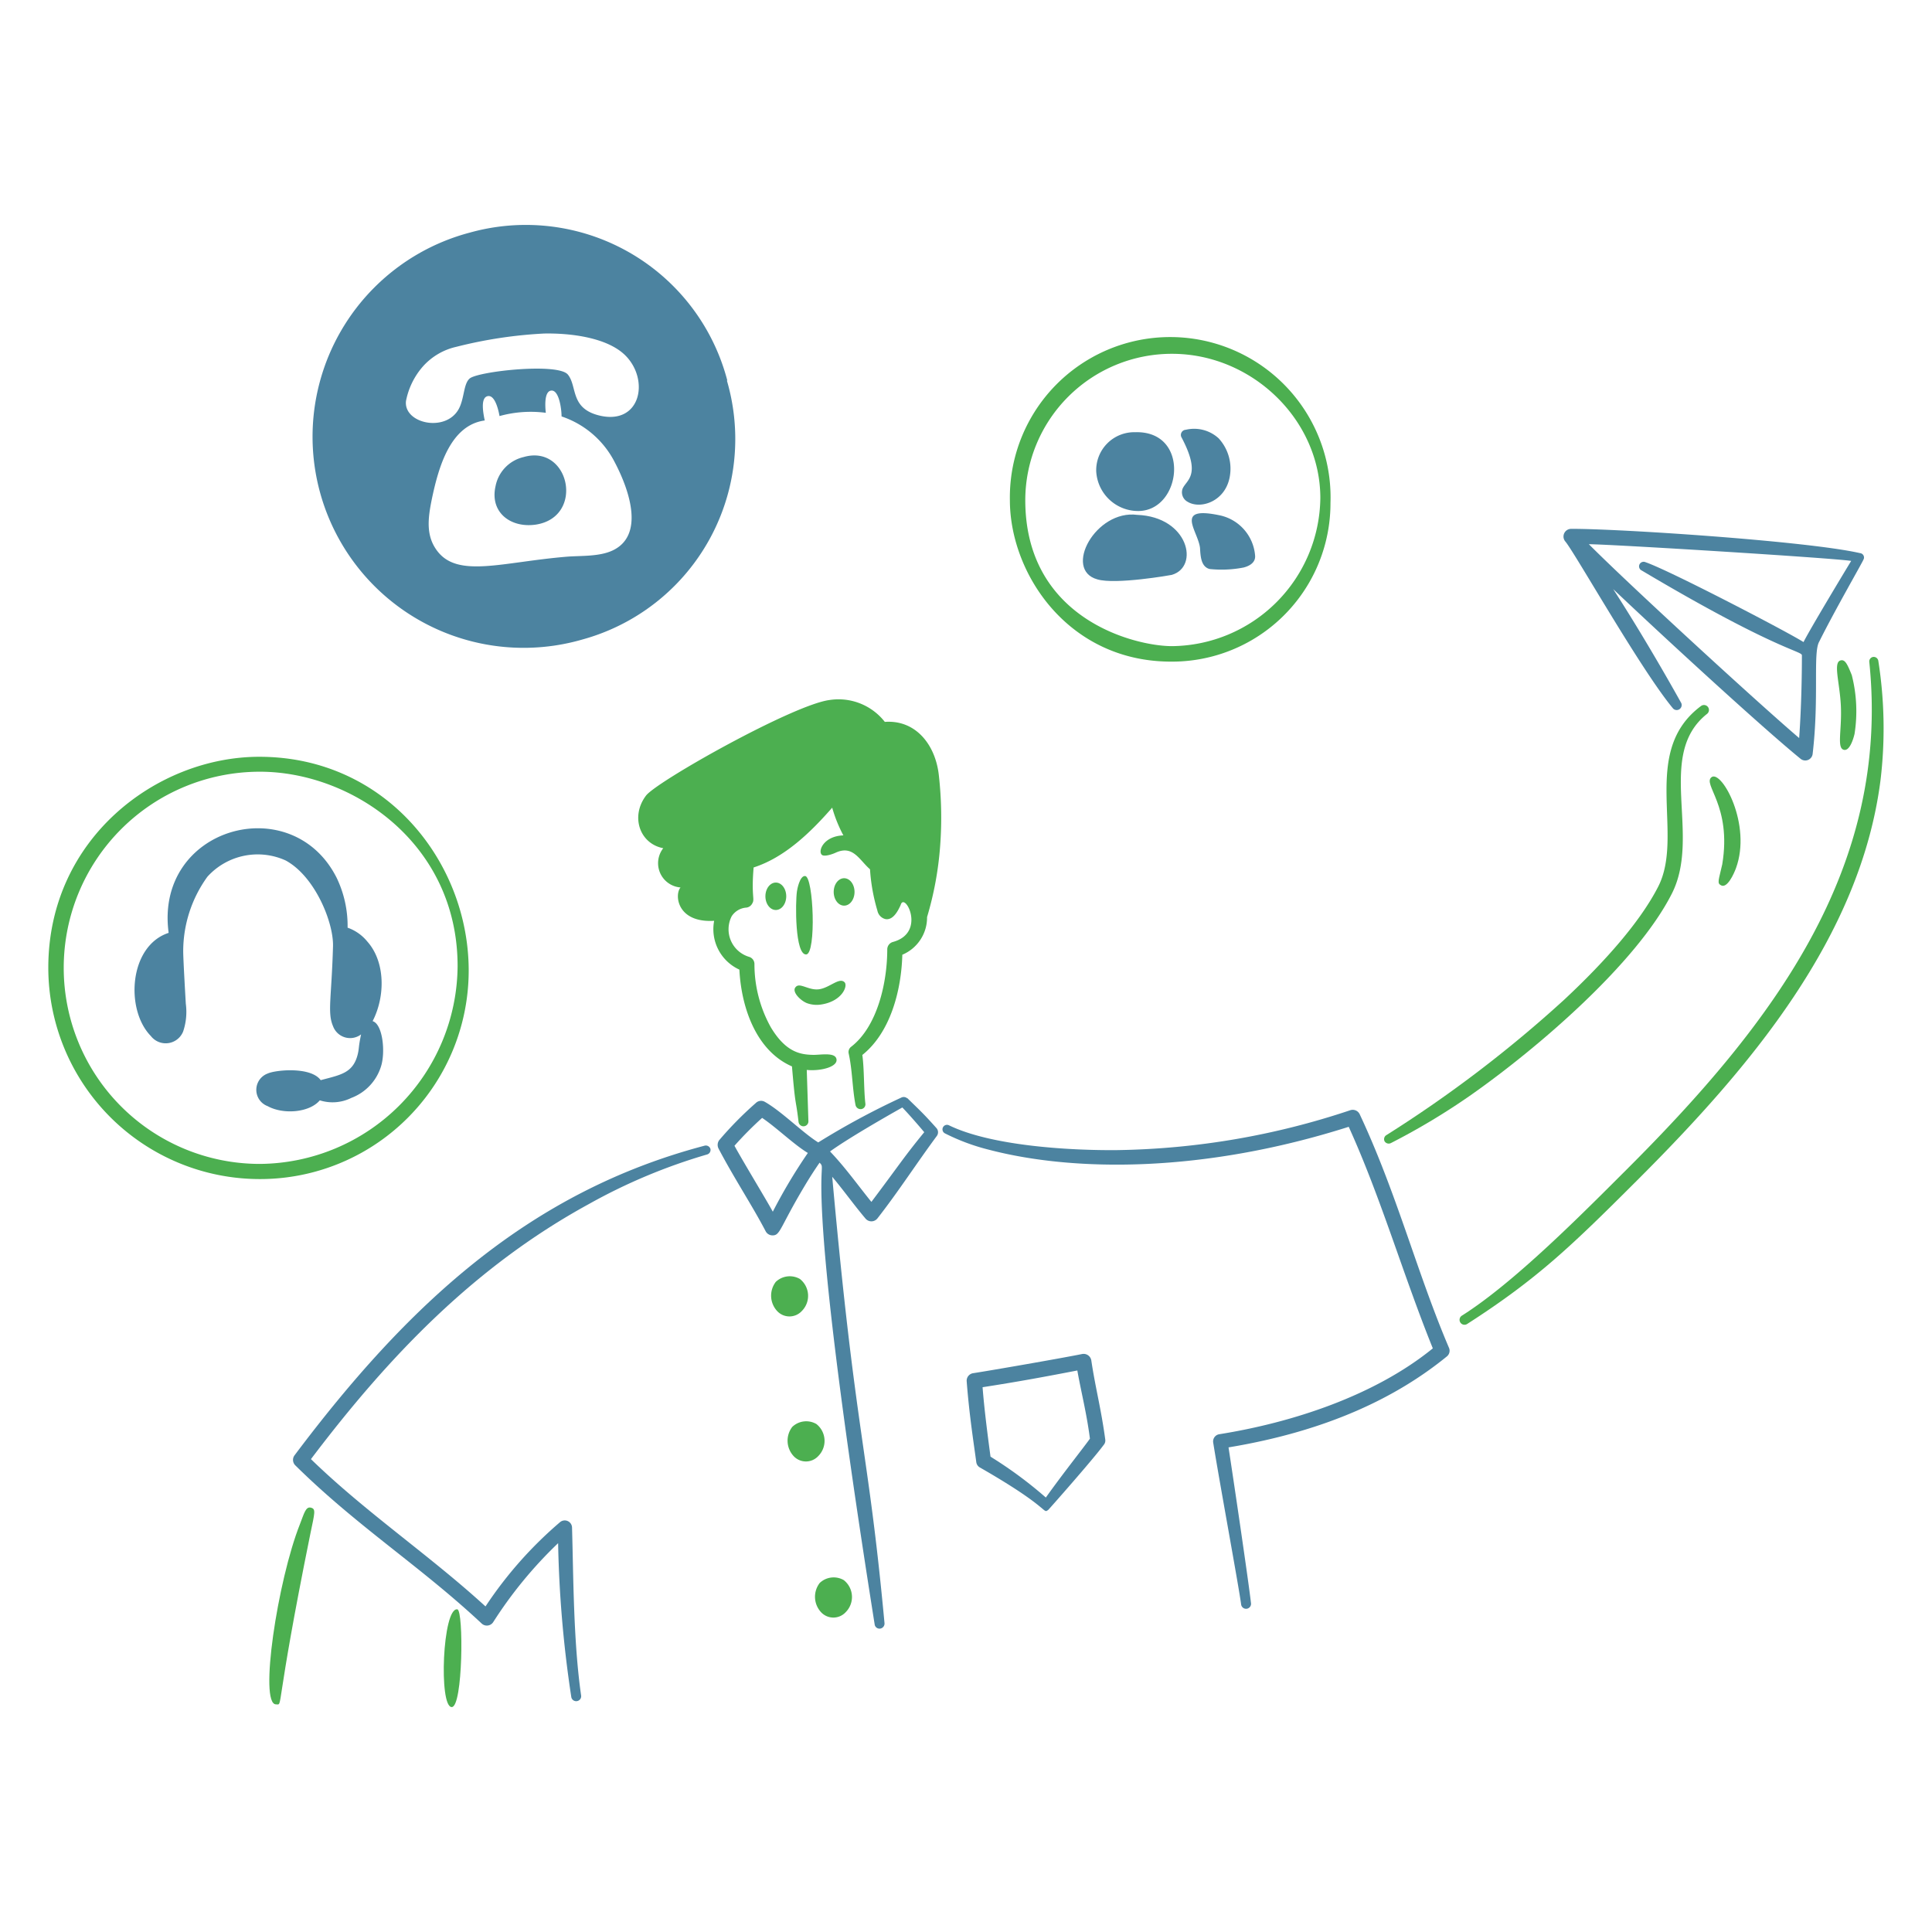 <svg viewBox="0 0 400 400" xmlns="http://www.w3.org/2000/svg" id="Contact-3--Streamline-Brooklyn" height="400" width="400"><desc>Contact 3 Streamline Illustration: https://streamlinehq.com</desc><path d="M167.09 207.7a5.902 5.902 0 0 0 3.062 0.25c4.216 -0.698 5.432 -3.834 4.706 -4.582 -1.064 -1.094 -3.058 1.106 -5.216 1.44s-4.024 -1.446 -4.876 -0.482c-0.966 0.93 0.944 2.842 2.324 3.374Z" fill="#4caf50" stroke-width="2"></path><path d="M165 184.534c-0.342 2.32 -0.432 13.238 1.928 13.074 2.096 -0.168 1.514 -16.084 -0.226 -16.238 -1.126 -0.086 -1.656 2.784 -1.702 3.164Z" fill="#4caf50" stroke-width="2"></path><path d="M194.362 160.374c-0.738 -6.266 -4.824 -11.378 -11.17 -10.914a12.164 12.164 0 0 0 -11.4 -4.536c-7.512 0.934 -35.818 16.854 -38.044 19.8 -3.26 4.31 -1.31 9.964 3.572 10.886a5.04 5.04 0 0 0 3.572 8.13c-1.312 1.564 -0.676 7.372 6.966 6.904a9.2 9.2 0 0 0 5.224 10.106c0.4 7.982 3.55 16.852 10.886 20.036 0.762 9.014 0.726 6.124 1.36 11.464a1.024 1.024 0 0 0 2.042 -0.176l-0.338 -10.556c2.976 0.296 6.644 -0.692 6.122 -2.36 -0.414 -1.328 -3.352 -0.726 -4.82 -0.76 -2.554 -0.054 -5.6 -0.478 -8.732 -5.692A26.828 26.828 0 0 1 156.2 199.6a1.548 1.548 0 0 0 -1.134 -1.502 5.954 5.954 0 0 1 -3.58 -8.4 3.976 3.976 0 0 1 2.9 -1.778 1.57 1.57 0 0 0 1.368 -0.882c0.574 -0.942 -0.238 -1.37 0.276 -7.44 6.426 -2.064 11.782 -7.244 16.266 -12.38a28.652 28.652 0 0 0 2.316 5.738c-4.1 0.15 -5.312 3.248 -4.464 4.022 0.486 0.444 2.118 -0.088 2.892 -0.448 3.576 -1.636 4.892 1.552 7.086 3.446a38.492 38.492 0 0 0 1.53 8.562 2.248 2.248 0 0 0 1.646 1.746c1.526 0.284 2.542 -1.5 3.174 -2.924 0.8 -2.85 5.388 5.742 -1.588 7.658a1.6 1.6 0 0 0 -1.19 1.52c0 6.894 -2.04 16 -7.484 20.19a1.366 1.366 0 0 0 -0.51 1.35c0.782 3.514 0.742 7.152 1.418 10.676a1.07 1.07 0 0 0 1.19 0.874 1 1 0 0 0 0.85 -1.168c-0.34 -3 -0.214 -7.034 -0.624 -10.042 5.822 -4.644 8.078 -13.368 8.278 -20.752a8.352 8.352 0 0 0 5.122 -7.79 69.058 69.058 0 0 0 2.706 -14.676 78.636 78.636 0 0 0 -0.282 -14.826Z" fill="#4caf50" stroke-width="2"></path><path d="M62.102 315.55c-4.652 11.734 -8.502 37.354 -4.96 37.318 1.566 0 -0.442 1.986 7.116 -35.332 0.926 -4.422 1.142 -5.086 0.174 -5.376 -1.144 -0.36 -1.474 1.22 -2.33 3.39Z" fill="#4caf50" stroke-width="2"></path><path d="M93.536 353.43c2.314 -0.022 2.476 -20.026 1.156 -20.23 -3.068 -0.476 -3.892 20.286 -1.156 20.23Z" fill="#4caf50" stroke-width="2"></path><path d="M287.97 236.662a140.42 140.42 0 0 0 16.782 -10.098c13.4 -9.436 34.012 -27 41.39 -41.554 6.164 -12.154 -3.448 -28.73 7.314 -37.234a1.026 1.026 0 0 0 -1.248 -1.626c-12.8 9.476 -3.356 26.6 -8.902 37.43 -3.712 7.256 -11 15.506 -19.446 23.388a260.51 260.51 0 0 1 -36.8 28.032 0.98 0.98 0 0 0 -0.4 1.282 1 1 0 0 0 1.31 0.38Z" fill="#4caf50" stroke-width="2"></path><path d="M356.574 178.948c-0.766 3.4 -1.12 3.914 -0.228 4.36 1.27 0.65 2.638 -2.386 3.062 -3.542 3.308 -9 -2.87 -20.224 -5 -18.898 -2.082 1.464 4.192 5.848 2.166 18.08Z" fill="#4caf50" stroke-width="2"></path><path d="M381.124 145.984c0.268 5.156 -0.9 8.87 0.624 9.26 1.17 0.28 1.928 -2.098 2.21 -3.266a30.168 30.168 0 0 0 -0.566 -12.2c-0.924 -2.304 -1.4 -3.298 -2.326 -3.044 -1.56 0.408 -0.188 4.516 0.058 9.25Z" fill="#4caf50" stroke-width="2"></path><path d="M387.02 137.072c4.4 42.8 -20.056 74.946 -50.29 105.112 -9.116 9.094 -23.16 23.31 -34.02 30.18a1.022 1.022 0 1 0 1.078 1.734c14.61 -9.378 21.73 -16.308 35.152 -29.708 23.23 -23.2 46.242 -50.26 50.4 -82.864a90.082 90.082 0 0 0 -0.454 -24.698 0.97 0.97 0 0 0 -1.078 -0.816 0.948 0.948 0 0 0 -0.788 1.06Z" fill="#4caf50" stroke-width="2"></path><path d="M165.616 264.8a4.2 4.2 0 0 0 -5 0.6 4.692 4.692 0 0 0 0.284 6.038 3.476 3.476 0 0 0 5.102 0 4.448 4.448 0 0 0 -0.386 -6.638Z" fill="#4caf50" stroke-width="2"></path><path d="M169.024 294.828a4.188 4.188 0 0 0 -5 0.6 4.692 4.692 0 0 0 0.284 6.038 3.476 3.476 0 0 0 5.102 0 4.448 4.448 0 0 0 -0.386 -6.638Z" fill="#4caf50" stroke-width="2"></path><path d="M174.694 327.146a4.188 4.188 0 0 0 -4.99 0.6 4.692 4.692 0 0 0 0.284 6.04 3.476 3.476 0 0 0 5.102 0 4.448 4.448 0 0 0 -0.396 -6.64Z" fill="#4caf50" stroke-width="2"></path><path d="M158.47 185.566a2.156 2.838 0 1 0 4.312 0 2.156 2.838 0 1 0 -4.312 0Z" fill="#4caf50" stroke-width="2"></path><path d="M172.61 184.666a2.156 2.838 0 1 0 4.312 0 2.156 2.838 0 1 0 -4.312 0Z" fill="#4caf50" stroke-width="2"></path><path d="M77.146 211.416c2.648 -5.126 2.644 -12.274 -1.09 -16.472a9.178 9.178 0 0 0 -4.09 -2.878 22.954 22.954 0 0 0 -2.266 -10.328c-9.264 -18.4 -37.734 -10.48 -34.784 11.4 -8.224 2.686 -9.014 15.922 -3.686 21.356a3.888 3.888 0 0 0 6.692 -0.946 12.69 12.69 0 0 0 0.548 -5.732s-0.538 -9.12 -0.538 -10.836a26.334 26.334 0 0 1 5.012 -15.466 14.026 14.026 0 0 1 16.166 -3.38c6.12 3.286 9.974 12.882 9.836 17.776 -0.304 10.8 -1.2 13.752 0.012 16.566a3.764 3.764 0 0 0 5.8 1.686c-0.564 2.668 -0.382 2.74 -0.658 3.972 -0.934 4.064 -3.572 4.388 -7.7 5.502 -2.078 -2.858 -9.368 -2.108 -10.948 -1.386a3.6 3.6 0 0 0 -0.04 6.764c3.2 1.77 8.62 1.368 10.8 -1.2a8.744 8.744 0 0 0 6.52 -0.5 10.2 10.2 0 0 0 6.156 -6.538c0.946 -2.976 0.346 -8.752 -1.742 -9.36Z" fill="#4c83a0" stroke-width="2"></path><path d="M115.552 319.496a88.156 88.156 0 0 0 -13.438 16.346 1.568 1.568 0 0 1 -2.386 0.296c-12.65 -11.846 -25.756 -20.078 -38.59 -32.754a1.586 1.586 0 0 1 -0.152 -2.082C84.346 270.2 109.436 246.8 145.884 237.2a1 1 0 0 1 1.2 0.658 0.978 0.978 0 0 1 -0.68 1.162 117.154 117.154 0 0 0 -24.528 10.29c-23.442 12.824 -41.214 31.246 -57.498 52.786 11.314 11 24.528 19.87 36.14 30.498a83.334 83.334 0 0 1 15.456 -17.468 1.51 1.51 0 0 1 2.46 1.116c0.288 9.72 0.26 23.558 1.882 34.8a1.03 1.03 0 0 1 -2.036 0.312 240.52 240.52 0 0 1 -2.728 -31.858Z" fill="#4c83a0" stroke-width="2"></path><path d="M279.238 233.294c-29.972 9.53 -56.746 9.4 -74.558 4.728a43.2 43.2 0 0 1 -9.014 -3.356 0.934 0.934 0 1 1 0.8 -1.69c8.812 4.294 25.094 5.238 34.868 5.142a159.048 159.048 0 0 0 48.25 -8.266 1.6 1.6 0 0 1 1.928 0.84c7.706 16.422 11.878 32.884 18.484 48.356a1.516 1.516 0 0 1 -0.454 1.8c-10.222 8.332 -24.544 15.4 -45.188 18.818 0.964 6.236 4.14 27.706 4.648 32.226a1.03 1.03 0 1 1 -2.04 0.284c-0.426 -3.374 -4.538 -25.676 -5.784 -33.514a1.508 1.508 0 0 1 1.248 -1.718c15.23 -2.428 32.216 -8.012 44.224 -17.78 -6.176 -15.284 -10.726 -31.164 -17.412 -45.87Z" fill="#4c83a0" stroke-width="2"></path><path d="M202.866 303.82a1.488 1.488 0 0 1 -0.736 -1.094c-0.484 -3.626 -1.464 -9.8 -1.986 -16.732a1.576 1.576 0 0 1 1.304 -1.684c3.062 -0.464 18.098 -3.062 22.624 -3.98a1.618 1.618 0 0 1 1.87 1.316c0.852 5.736 2.012 9.886 2.892 16.4a1.4 1.4 0 0 1 -0.34 1.128c-2.216 3.018 -11.4 13.4 -11.454 13.42 -1.24 0.894 0.7 -0.256 -14.174 -8.774Zm20.184 -20.076c-6.924 1.336 -12.218 2.316 -19.616 3.464 0.318 4.264 1.068 10.146 1.644 14.384a85.672 85.672 0 0 1 11.452 8.458c3.514 -4.944 7.89 -10.434 9.128 -12.19 -0.69 -5.34 -1.81 -9.604 -2.608 -14.116Z" fill="#4c83a0" stroke-width="2"></path><path d="M193.908 233.588c-2.868 -3.222 -3.66 -3.874 -6.066 -6.242v0.056a1.114 1.114 0 0 0 -1.2 -0.176 159.544 159.544 0 0 0 -17.236 9.3c-3.25 -2.022 -7.552 -6.416 -11.056 -8.4a1.55 1.55 0 0 0 -1.87 0.244 73.664 73.664 0 0 0 -7.6 7.718 1.674 1.674 0 0 0 -0.114 1.712c3.294 6.262 7.046 11.914 9.752 17.112a1.6 1.6 0 0 0 1.418 0.86c1.646 0.034 1.482 -1.614 6.8 -10.476q1.418 -2.364 2.948 -4.576c2.06 2.092 -4.32 -3.488 11.4 95.564a1.012 1.012 0 0 0 1.134 0.902 1.05 1.05 0 0 0 0.908 -1.146c-3.454 -37.076 -5.926 -38.094 -10.824 -92.4 2.388 2.844 4.53 5.864 6.91 8.674a1.588 1.588 0 0 0 2.438 -0.04c4.312 -5.508 8.052 -11.332 12.304 -17.078a1.296 1.296 0 0 0 -0.046 -1.608ZM160 250.87c-1.18 -2.2 -6.2 -10.454 -7.936 -13.652a73.2 73.2 0 0 1 5.726 -5.772c2.974 2 6.616 5.552 9.468 7.262A110.952 110.952 0 0 0 160 250.87Zm20.412 -2.03c-3.096 -3.84 -5.39 -7.114 -8.562 -10.444 3.648 -2.636 11 -6.868 14.968 -9.106 1.498 1.548 3.92 4.37 4.536 5.12 -4.206 5.136 -4.924 6.432 -10.94 14.43Z" fill="#4c83a0" stroke-width="2"></path><path d="M385.092 114.518c-10.964 -2.512 -50.33 -5.086 -59.816 -5.024a1.588 1.588 0 0 0 -1.19 2.62c1.958 2.296 15.548 26.4 22.226 34.478a1.032 1.032 0 0 0 1.7 -1.168c-0.118 -0.2 -6.658 -12.068 -14.018 -23.458 9.616 9.136 30.762 28.6 38.8 35.138a1.534 1.534 0 0 0 2.494 -1.01c1.376 -11.736 0.036 -20.96 1.36 -23.24 3.012 -6.1 9.128 -16.736 9.128 -16.936a0.908 0.908 0 0 0 -0.684 -1.4Zm-11.692 18.418c-3.238 -2.074 -27.772 -14.856 -32.704 -16.536a0.944 0.944 0 0 0 -0.8 1.712c27.702 16.458 33.168 16.66 33.168 17.56 0 9.91 -0.556 16.928 -0.566 17.134 -8.642 -7.37 -35.614 -32.134 -43.544 -40.136 5.684 0.082 50.2 2.84 54.316 3.458 -1.502 2.46 -8.69 14.412 -9.87 16.808Z" fill="#4c83a0" stroke-width="2"></path><path d="M108.4 94.63a7.692 7.692 0 0 0 -5.8 6.016c-1.242 5.426 3.126 8.744 8.368 7.964 10.172 -1.61 6.948 -16.742 -2.568 -13.98Z" fill="#4c83a0" stroke-width="2"></path><path d="m150.498 78.8 0.082 -0.024a43.11 43.11 0 0 0 -53.236 -30.638A43.708 43.708 0 1 0 120.586 132.4a43.046 43.046 0 0 0 29.912 -53.6ZM126.834 113.968c-2.83 1.326 -6.678 1.048 -9.582 1.298 -13.242 1.112 -22.346 4.412 -26.652 -1.1 -2.486 -3.186 -2 -6.852 -1.2 -10.8 1.416 -6.786 3.878 -15.348 10.96 -16.312 -0.304 -1.45 -0.94 -4.706 0.6 -5.036 1.708 -0.364 2.388 3.742 2.464 4.124a24.116 24.116 0 0 1 9.582 -0.676c-0.168 -1.438 -0.316 -4.476 1.13 -4.6 1.6 -0.148 2.122 3.752 2.132 5.354a19.162 19.162 0 0 1 10.966 9.4c3.366 6.38 6.06 15.308 -0.4 18.348Zm-2.38 -27.856c-6.532 -1.388 -4.854 -6.062 -6.878 -8.554s-18.522 -0.688 -20.326 0.8c-1.31 1.096 -1.088 4.164 -2.28 6.334 -2.718 4.92 -11.44 2.984 -10.914 -1.664a15.188 15.188 0 0 1 3.566 -7.228 13.128 13.128 0 0 1 6.876 -4 92.756 92.756 0 0 1 18.116 -2.744c5.4 -0.114 13.266 0.788 17 4.676 4.836 5.046 2.986 14.054 -5.16 12.38Z" fill="#4c83a0" stroke-width="2"></path><path d="M235.644 105.8c9.072 0 10.966 -16.66 -0.63 -16.316a7.874 7.874 0 0 0 -8.054 8.108 8.696 8.696 0 0 0 8.684 8.208Z" fill="#4c83a0" stroke-width="2"></path><path d="M252.306 90.75a7.496 7.496 0 0 0 -6.8 -1.77 1.068 1.068 0 0 0 -0.85 1.64c4.172 7.91 0.934 8.716 0.17 10.6a2.234 2.234 0 0 0 1.078 2.682c2.682 1.612 7.898 -0.096 8.732 -5.36a9.282 9.282 0 0 0 -2.33 -7.792Z" fill="#4c83a0" stroke-width="2"></path><path d="M235.468 106.6c-8.64 -1.144 -15.4 11.378 -8.278 13.352 3.77 1.13 15.22 -0.874 15.42 -0.93 5.778 -1.688 3.458 -12.006 -7.142 -12.422Z" fill="#4c83a0" stroke-width="2"></path><path d="M259.848 114.96a9.276 9.276 0 0 0 -7.6 -8.324c-9.138 -1.848 -4.23 3.262 -3.8 6.788 0.104 1.674 0.178 3.9 1.984 4.382a23.8 23.8 0 0 0 7.03 -0.306c1.382 -0.348 2.548 -1.134 2.386 -2.54Z" fill="#4c83a0" stroke-width="2"></path><path d="M97.038 200.946c0 -22.4 -17.126 -44.262 -43.352 -44.262C32.512 156.684 10 173.576 10 200.364a43.8 43.8 0 0 0 43.718 43.75 43.182 43.182 0 0 0 43.32 -43.168Zm-2.296 -0.912a41.25 41.25 0 0 1 -40.972 40.942 40.6 40.6 0 1 1 0.048 -81.2c18.982 -0.004 40.924 14.754 40.924 40.258Z" fill="#4caf50" stroke-width="2"></path><path d="M275.462 104.112a33.2 33.2 0 1 0 -66.376 -0.558c0 15.228 12.072 33.428 33.372 33.428a32.8 32.8 0 0 0 33.004 -32.87Zm-32.8 -30.86c16.54 0 30.7 13.644 30.7 29.864a31.03 31.03 0 0 1 -30.7 30.66c-7.69 0 -30.388 -5.586 -30.388 -30.236a30.336 30.336 0 0 1 30.382 -30.288Z" fill="#4caf50" stroke-width="2"></path></svg>